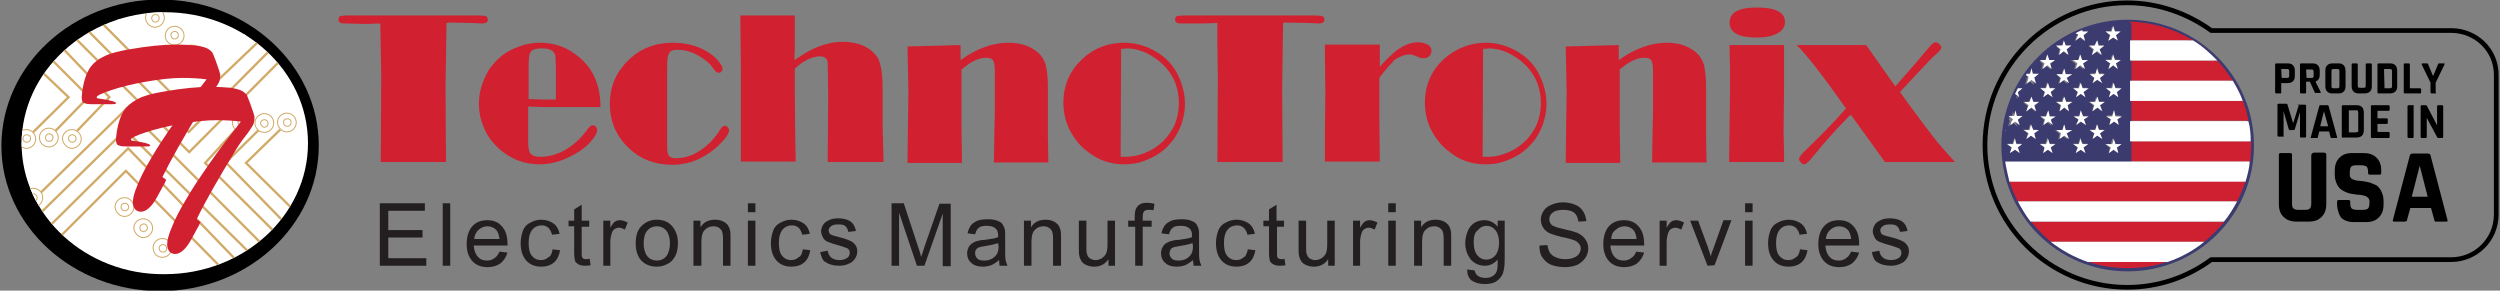<?xml version="1.0" encoding="utf-8"?>
<!-- Generator: Adobe Illustrator 19.1.0, SVG Export Plug-In . SVG Version: 6.00 Build 0)  -->
<svg version="1.1" id="Layer_1" xmlns="http://www.w3.org/2000/svg" xmlns:xlink="http://www.w3.org/1999/xlink" x="0px" y="0px"
	 viewBox="35 4.1 532.5 61.9" style="enable-background:new 35 4.1 532.5 61.9;" xml:space="preserve">
<rect x="35" y="4.1" width="532.5" height="61.9" fill="#808080" stroke="none"/>
<style type="text/css">
	.st0{fill:#D1202F;}
	.st1{fill:#231F20;}
	.st2{fill:#FFFFFF;}
	.st3{clip-path:url(#SVGID_2_);}
	.st4{fill:none;stroke:#D1AA67;stroke-width:0.5;stroke-miterlimit:2.613;}
	.st5{fill:#FFFFFF;stroke:#D1AA67;stroke-width:0.216;stroke-miterlimit:2.613;}
	.st6{fill:none;stroke:#FFFFFF;stroke-width:0.5;stroke-miterlimit:2.613;}
	.st7{fill:none;stroke:#000000;stroke-miterlimit:10;}
	.st8{fill:none;stroke:#3C3B6F;stroke-miterlimit:10;}
	.st9{fill:#CF2032;}
	.st10{fill:#3C3B6F;}
</style>
<g>
	<g>
		<path class="st0" d="M130.1,9l-0.1,7.1l-0.1,6.8l0.1,15.7h-13.9l0.1-18.1l-0.1-6.2l-0.1-5.2l-3,0.1l-4.2-0.1h-0.6
			c-0.7,0-1.1-0.3-1.1-0.8s0.2-0.8,0.6-0.8c0.1,0,0.5-0.1,1.1-0.1h27.9c1,0,1.5,0.1,1.7,0.1c0.3,0.1,0.5,0.4,0.5,0.8
			c0,0.5-0.4,0.8-1.2,0.8l-2-0.1l-5.2-0.1C130.5,9,130.1,9,130.1,9z"/>
		<path class="st0" d="M147.5,26.8v7.1c0,1.4,0.1,2.2,0.3,2.6c0.3,0.7,1.1,1,2.3,1c1.8,0,3.5-0.5,5.2-1.4c1.7-1,3.2-2.3,4.5-4
			c0.4-0.6,0.7-0.9,0.9-1.1s0.4-0.2,0.6-0.2c0.3,0,0.5,0.1,0.6,0.3c0.1,0.2,0.3,0.4,0.3,0.7c0,0.6-0.5,1.5-1.5,2.6
			c-1.3,1.4-3,2.5-5,3.4s-3.9,1.3-5.8,1.3c-3.2,0-6.1-1.1-8.6-3.3c-1.4-1.3-2.6-2.8-3.3-4.7c-0.7-1.6-1-3.3-1-4.9s0.3-3.2,0.9-4.7
			c0.6-1.6,1.4-3,2.5-4.1c1.2-1.4,2.7-2.4,4.4-3.1c1.7-0.7,3.4-1.1,5.2-1.1c2.8,0,5.4,0.8,7.6,2.5c3.6,2.6,5.3,6.3,5.3,11.2h-5.3
			h-6.8L147.5,26.8z M153.4,25.3v-6.6c0-1.4-0.1-2.3-0.1-2.6s-0.1-0.5-0.3-0.8c-0.4-0.6-1.3-0.9-2.6-0.9s-2.2,0.3-2.5,1
			c-0.2,0.4-0.3,1.5-0.3,3.2v6.6l2.8,0.1L153.4,25.3L153.4,25.3z"/>
		<path class="st0" d="M177.1,18.7v15.2v1.5c0,0.9,0.1,1.6,0.4,1.9c0.2,0.3,0.7,0.5,1.4,0.5c1.8,0,3.6-0.5,5.3-1.7
			c1.7-1.1,3.1-2.6,4.2-4.4c0.3-0.6,0.7-0.8,1-0.8c0.2,0,0.4,0.1,0.6,0.3c0.2,0.2,0.3,0.4,0.3,0.6c0,0.5-0.4,1.3-1.3,2.3
			s-1.9,1.9-3.1,2.7c-2.4,1.6-4.9,2.4-7.7,2.4c-3.7,0-6.8-1.2-9.2-3.5c-2.8-2.6-4.1-5.8-4.1-9.5c0-3.9,1.5-7.1,4.4-9.7
			c2.4-2.2,5.5-3.3,9-3.3c2.9,0,5.4,0.7,7.5,2c0.9,0.6,1.7,1.2,2.2,1.9c0.6,0.7,0.9,1.2,0.9,1.7c0,0.2-0.1,0.4-0.3,0.6
			s-0.4,0.2-0.6,0.2c-0.3,0-0.7-0.4-1.2-1.1c-0.7-1-1.8-1.9-3.3-2.7s-2.9-1.1-4.3-1.1c-0.9,0-1.5,0.3-1.7,0.8
			C177.2,15.8,177.1,16.9,177.1,18.7z"/>
		<path class="st0" d="M204.2,16.9c1.5-1,2.6-1.7,3.6-2.2c2.3-1.1,4.5-1.7,6.8-1.7c1.6,0,3.1,0.3,4.4,0.9c1.3,0.6,2.2,1.4,2.9,2.4
			c0.7,1.2,1.1,3.4,1.1,6.6v3.4v4.5l0.2,7.8h-11.9l0.1-14.1l-0.1-7.2c-0.2-0.8-0.7-1.2-1.7-1.2c-0.7,0-1.5,0.2-2.4,0.6
			c-0.9,0.4-1.9,1.1-2.9,2v5.7l0.1,9.9l0.1,4.2h-11.7v-9.6v-11l-0.1-9.5v-1h11.6v0.7V12v2.4L204.2,16.9L204.2,16.9z"/>
		<path class="st0" d="M239.6,13.7v3.2c1.8-1.3,3.5-2.2,5.2-2.8c1.7-0.6,3.4-0.9,5-0.9c2.2,0,4,0.5,5.5,1.5c1.1,0.7,1.9,1.7,2.3,2.8
			c0.4,1.1,0.6,2.9,0.6,5.4v10.5l0.1,5.3h-11.6l0.1-6.3l0.1-4.6v-7c0-1.6,0-2.6-0.1-2.9c0-0.3-0.1-0.6-0.2-0.8
			c-0.2-0.5-0.8-0.7-1.6-0.7c-0.7,0-1.5,0.2-2.4,0.6c-0.9,0.4-1.8,1.1-2.8,1.9v0.9v6.4v4.9l0.1,6.7v1h-11.6l0.1-8.9l0.1-5.9
			l-0.1-5.1l-0.1-4.9L239.6,13.7L239.6,13.7z"/>
		<path class="st0" d="M274.5,13.2c2.4,0,4.8,0.7,6.9,2c2,1.2,3.6,2.9,4.6,5.1c0.9,1.9,1.4,3.9,1.4,6c0,1.5-0.3,2.9-0.8,4.4
			c-0.6,1.5-1.3,2.8-2.3,3.9c-1.3,1.6-3,2.7-4.9,3.5c-1.6,0.7-3.2,1-4.9,1c-2.9,0-5.4-0.8-7.7-2.6c-1.8-1.3-3.1-3-4.1-5
			c-0.8-1.7-1.2-3.6-1.2-5.5c0-3.8,1.4-6.9,4.1-9.4C268.1,14.3,271.1,13.2,274.5,13.2z M273.8,14.5l-0.1,23c0.5,0,0.8,0,1,0
			c2.1,0,4.1-0.6,6.1-1.8c1.9-1.2,3.2-2.7,4.2-4.6c0.7-1.5,1.1-3.2,1.1-5c0-3.7-1.4-6.6-4.1-8.9c-2.2-1.8-4.6-2.8-7.1-2.8
			C274.6,14.5,274.3,14.5,273.8,14.5z"/>
		<path class="st0" d="M308.3,9l-0.1,7.1l-0.1,6.8l0.1,15.7h-13.9l0.1-18.1l-0.1-6.2V9l-3,0.1H287h-0.6c-0.7,0-1.1-0.3-1.1-0.8
			s0.2-0.8,0.6-0.8c0.1,0,0.5-0.1,1.1-0.1h27.9c1,0,1.5,0.1,1.7,0.1c0.3,0.1,0.5,0.4,0.5,0.8c0,0.5-0.4,0.8-1.2,0.8l-2-0.1l-5.2-0.1
			L308.3,9L308.3,9z"/>
		<path class="st0" d="M328.8,20.7v8.7l0.1,9.1h-11.7v-1.3v-4.6l0.1-8.4l-0.1-9.3v-1.3h11.7v4.7c1.7-1.9,3-3,3.6-3.5
			c1.6-1.1,3.1-1.7,4.5-1.7c0.8,0,1.5,0.2,2.1,0.5c0.6,0.3,0.8,0.8,0.8,1.4c0,0.4-0.2,0.8-0.5,1.1s-0.8,0.4-1.3,0.4
			c-0.3,0-0.7-0.1-1.1-0.3c-0.7-0.3-1.2-0.5-1.7-0.5c-1.1,0-2.1,0.4-3.2,1.1C331.2,17.8,330,19,328.8,20.7z"/>
		<path class="st0" d="M351.5,13.2c2.4,0,4.8,0.7,6.9,2c2,1.2,3.6,2.9,4.6,5.1c0.9,1.9,1.4,3.9,1.4,6c0,1.5-0.3,2.9-0.8,4.4
			c-0.6,1.5-1.3,2.8-2.3,3.9c-1.3,1.6-3,2.7-4.9,3.5c-1.6,0.7-3.2,1-4.9,1c-2.9,0-5.5-0.8-7.7-2.6c-1.8-1.3-3.1-3-4.1-5
			c-0.8-1.7-1.2-3.6-1.2-5.5c0-3.8,1.4-6.9,4.1-9.4C345.3,14.3,348.3,13.2,351.5,13.2z M350.9,14.5l-0.1,23c0.5,0,0.8,0,1,0
			c2.1,0,4.1-0.6,6.1-1.8c1.9-1.2,3.2-2.7,4.2-4.6c0.7-1.5,1.1-3.2,1.1-5c0-3.7-1.4-6.6-4.1-8.9c-2.2-1.8-4.6-2.8-7.1-2.8
			C351.8,14.5,351.4,14.5,350.9,14.5z"/>
		<path class="st0" d="M379.8,13.7v3.2c1.8-1.3,3.5-2.2,5.2-2.8c1.7-0.6,3.4-0.9,5-0.9c2.2,0,4,0.5,5.5,1.5c1.1,0.7,1.9,1.7,2.3,2.8
			s0.6,2.9,0.6,5.4v10.5l0.1,5.3h-11.6l0.1-6.3l0.1-4.6v-7c0-1.6,0-2.6-0.1-2.9c0-0.3-0.1-0.6-0.2-0.8c-0.2-0.5-0.8-0.7-1.6-0.7
			c-0.7,0-1.5,0.2-2.4,0.6c-0.9,0.4-1.8,1.1-2.8,1.9v0.9v6.4v4.9l0.1,6.7v1h-11.6l0.1-8.9l0.1-5.9l-0.1-5.1l-0.1-4.9L379.8,13.7
			L379.8,13.7z"/>
		<path class="st0" d="M415,13.7v0.7V18v5.5l-0.1,8.4l0.1,4.7v2h-11.7l0.1-8.4l0.1-7.4v-3.9l-0.1-4.3v-0.9
			C403.4,13.7,415,13.7,415,13.7z M409.2,5.7c4,0,6,1,6,3.1c0,1-0.5,1.8-1.6,2.4c-1.1,0.6-2.5,0.9-4.5,0.9c-3.8,0-5.7-1.1-5.7-3.2
			C403.4,6.8,405.3,5.7,409.2,5.7z"/>
		<path class="st0" d="M439.7,23.7l1.8,2.5c2.2,3,4,5.4,5.4,7.2c1.4,1.8,3,3.5,4.5,5.2h-14.9l-7.3-10.1c-2.8,2.8-5.5,5.8-8,8.9
			c-0.9,1.1-1.5,1.7-1.9,1.7c-0.2,0-0.5-0.1-0.7-0.4c-0.3-0.3-0.4-0.5-0.4-0.7c0-0.4,0.5-1.1,1.6-2.1c2.6-2.5,5.5-5.4,8.4-8.7
			l-2-2.8c-3.7-5.2-6.5-8.7-8.5-10.7h14.8l6.2,8.8c3.2-3.6,5.5-6.3,7-8.1c0.7-0.9,1.2-1.3,1.6-1.3c0.2,0,0.5,0.1,0.8,0.4
			c0.3,0.3,0.4,0.5,0.4,0.7c0,0.3-0.4,0.9-1.3,1.6c-0.6,0.5-1.8,1.8-3.6,3.7L439.7,23.7z"/>
	</g>
	<g>
		<path class="st1" d="M115.9,60.7V47.4h9.6V49h-7.8v4.1h7.3v1.6h-7.3v4.4h8.1v1.6C125.8,60.7,115.9,60.7,115.9,60.7z"/>
		<path class="st1" d="M129.3,60.7V47.4h1.6v13.3H129.3z"/>
		<path class="st1" d="M141.4,57.7l1.7,0.2c-0.3,1-0.8,1.7-1.5,2.3c-0.7,0.5-1.6,0.8-2.7,0.8c-1.4,0-2.5-0.4-3.3-1.3
			s-1.2-2.1-1.2-3.6c0-1.6,0.4-2.9,1.2-3.8s1.9-1.3,3.2-1.3s2.3,0.4,3.1,1.3c0.8,0.9,1.2,2.1,1.2,3.7c0,0.1,0,0.2,0,0.4h-7.2
			c0.1,1.1,0.4,1.9,0.9,2.4c0.5,0.6,1.2,0.8,2,0.8c0.6,0,1.1-0.2,1.5-0.5C140.8,58.8,141.1,58.3,141.4,57.7z M136,55h5.4
			c-0.1-0.8-0.3-1.4-0.6-1.8c-0.5-0.6-1.2-0.9-2-0.9c-0.7,0-1.4,0.3-1.9,0.8C136.4,53.5,136.1,54.2,136,55z"/>
		<path class="st1" d="M152.7,57.2l1.6,0.2c-0.2,1.1-0.6,2-1.3,2.6c-0.7,0.6-1.6,0.9-2.7,0.9c-1.3,0-2.4-0.4-3.2-1.3
			c-0.8-0.9-1.2-2.1-1.2-3.7c0-1,0.2-1.9,0.5-2.7c0.3-0.8,0.9-1.4,1.6-1.7c0.7-0.4,1.5-0.6,2.3-0.6c1,0,1.9,0.3,2.6,0.8
			c0.7,0.5,1.1,1.3,1.3,2.2l-1.6,0.2c-0.2-0.6-0.4-1.1-0.8-1.5c-0.4-0.3-0.8-0.5-1.4-0.5c-0.8,0-1.5,0.3-2,0.9s-0.8,1.5-0.8,2.8
			s0.2,2.2,0.7,2.8s1.1,0.9,1.9,0.9c0.6,0,1.2-0.2,1.6-0.6C152.3,58.7,152.6,58,152.7,57.2z"/>
		<path class="st1" d="M160.6,59.2l0.2,1.4c-0.5,0.1-0.9,0.1-1.2,0.1c-0.6,0-1-0.1-1.4-0.3c-0.3-0.2-0.6-0.4-0.7-0.7
			c-0.1-0.3-0.2-0.9-0.2-1.9v-5.5h-1.2v-1.2h1.2v-2.4l1.6-1v3.4h1.6v1.3h-1.6V58c0,0.5,0,0.8,0.1,0.9c0.1,0.1,0.1,0.2,0.3,0.3
			c0.2,0.1,0.3,0.1,0.6,0.1C160.1,59.3,160.3,59.3,160.6,59.2z"/>
		<path class="st1" d="M163.5,60.7v-9.6h1.5v1.5c0.4-0.7,0.7-1.1,1-1.3c0.3-0.2,0.7-0.3,1-0.3c0.5,0,1.1,0.2,1.7,0.5l-0.6,1.5
			c-0.4-0.2-0.8-0.4-1.2-0.4s-0.7,0.1-1,0.3c-0.3,0.2-0.5,0.5-0.6,0.9c-0.2,0.6-0.3,1.2-0.3,1.9v5H163.5L163.5,60.7z"/>
		<path class="st1" d="M170.4,55.9c0-1.8,0.5-3.1,1.5-3.9c0.8-0.7,1.8-1.1,3-1.1c1.3,0,2.4,0.4,3.2,1.3s1.3,2.1,1.3,3.6
			c0,1.2-0.2,2.2-0.6,2.9c-0.4,0.7-0.9,1.3-1.6,1.6c-0.7,0.4-1.5,0.6-2.3,0.6c-1.3,0-2.4-0.4-3.3-1.3
			C170.8,58.7,170.4,57.5,170.4,55.9z M172.1,55.9c0,1.2,0.3,2.2,0.8,2.8c0.5,0.6,1.2,0.9,2,0.9s1.5-0.3,2-0.9s0.8-1.6,0.8-2.8
			c0-1.2-0.3-2.1-0.8-2.7s-1.2-0.9-2-0.9s-1.5,0.3-2,0.9C172.4,53.7,172.1,54.7,172.1,55.9z"/>
		<path class="st1" d="M182.7,60.7v-9.6h1.5v1.4c0.7-1.1,1.7-1.6,3.1-1.6c0.6,0,1.1,0.1,1.6,0.3s0.8,0.5,1.1,0.8
			c0.2,0.3,0.4,0.7,0.5,1.2c0.1,0.3,0.1,0.8,0.1,1.6v5.9H189v-5.8c0-0.7-0.1-1.2-0.2-1.5s-0.4-0.6-0.7-0.8c-0.3-0.2-0.7-0.3-1.1-0.3
			c-0.7,0-1.3,0.2-1.8,0.7c-0.5,0.4-0.8,1.3-0.8,2.5v5.2L182.7,60.7L182.7,60.7z"/>
		<path class="st1" d="M194.3,49.3v-1.9h1.6v1.9H194.3z M194.3,60.7v-9.6h1.6v9.6H194.3z"/>
		<path class="st1" d="M206,57.2l1.6,0.2c-0.2,1.1-0.6,2-1.3,2.6c-0.7,0.6-1.6,0.9-2.7,0.9c-1.3,0-2.4-0.4-3.2-1.3
			c-0.8-0.9-1.2-2.1-1.2-3.7c0-1,0.2-1.9,0.5-2.7c0.3-0.8,0.9-1.4,1.6-1.7c0.7-0.4,1.5-0.6,2.3-0.6c1,0,1.9,0.3,2.6,0.8
			s1.1,1.3,1.3,2.2l-1.6,0.2c-0.2-0.6-0.4-1.1-0.8-1.5c-0.4-0.3-0.8-0.5-1.4-0.5c-0.8,0-1.5,0.3-2,0.9s-0.8,1.5-0.8,2.8
			s0.2,2.2,0.7,2.8s1.1,0.9,1.9,0.9c0.6,0,1.2-0.2,1.6-0.6C205.6,58.7,205.9,58,206,57.2z"/>
		<path class="st1" d="M209.7,57.8l1.6-0.3c0.1,0.6,0.3,1.1,0.8,1.5c0.4,0.3,1,0.5,1.7,0.5c0.7,0,1.3-0.2,1.7-0.5
			c0.4-0.3,0.5-0.7,0.5-1.1s-0.2-0.7-0.5-0.9c-0.2-0.1-0.8-0.3-1.7-0.6c-1.2-0.3-2-0.6-2.5-0.8c-0.5-0.2-0.8-0.5-1-0.9
			c-0.2-0.4-0.4-0.8-0.4-1.3c0-0.4,0.1-0.8,0.3-1.2c0.2-0.4,0.5-0.7,0.8-0.9c0.3-0.2,0.6-0.3,1-0.5c0.4-0.1,0.9-0.2,1.4-0.2
			c0.8,0,1.4,0.1,2,0.3c0.6,0.2,1,0.5,1.3,0.9c0.3,0.4,0.5,0.9,0.6,1.5l-1.6,0.2c-0.1-0.5-0.3-0.9-0.6-1.2c-0.3-0.3-0.8-0.4-1.5-0.4
			s-1.3,0.1-1.6,0.4c-0.3,0.2-0.5,0.5-0.5,0.9c0,0.2,0.1,0.4,0.2,0.6c0.1,0.2,0.3,0.3,0.6,0.4c0.2,0.1,0.6,0.2,1.4,0.4
			c1.2,0.3,2,0.6,2.4,0.8c0.5,0.2,0.8,0.5,1.1,0.9s0.4,0.8,0.4,1.4c0,0.5-0.2,1.1-0.5,1.5c-0.3,0.5-0.8,0.9-1.4,1.1
			c-0.6,0.3-1.3,0.4-2,0.4c-1.2,0-2.2-0.3-2.9-0.8C210.3,59.7,209.9,58.8,209.7,57.8z"/>
		<path class="st1" d="M224.9,60.7V47.4h2.6l3.1,9.4c0.3,0.9,0.5,1.5,0.6,2c0.2-0.5,0.4-1.2,0.7-2.1l3.2-9.2h2.4v13.3h-1.7V49.6
			l-3.9,11.1h-1.6l-3.8-11.3v11.3L224.9,60.7L224.9,60.7z"/>
		<path class="st1" d="M247.8,59.5c-0.6,0.5-1.2,0.9-1.7,1.1c-0.6,0.2-1.2,0.3-1.8,0.3c-1.1,0-1.9-0.3-2.4-0.8
			c-0.6-0.5-0.9-1.2-0.9-2c0-0.5,0.1-0.9,0.3-1.3c0.2-0.4,0.5-0.7,0.8-0.9c0.3-0.2,0.7-0.4,1.2-0.5c0.3-0.1,0.8-0.2,1.4-0.2
			c1.3-0.2,2.3-0.3,2.9-0.6c0-0.2,0-0.4,0-0.4c0-0.7-0.2-1.1-0.5-1.4c-0.4-0.4-1-0.6-1.9-0.6c-0.8,0-1.3,0.1-1.7,0.4
			c-0.4,0.3-0.6,0.7-0.8,1.4l-1.6-0.2c0.1-0.7,0.4-1.2,0.7-1.7c0.3-0.4,0.8-0.7,1.4-1c0.6-0.2,1.4-0.3,2.2-0.3s1.5,0.1,2,0.3
			s0.9,0.4,1.1,0.7c0.2,0.3,0.4,0.7,0.5,1.1c0.1,0.3,0.1,0.8,0.1,1.5v2.2c0,1.5,0,2.5,0.1,2.9c0.1,0.4,0.2,0.8,0.4,1.2h-1.7
			C247.9,60.3,247.8,60,247.8,59.5z M247.6,55.9c-0.6,0.2-1.5,0.4-2.7,0.6c-0.7,0.1-1.1,0.2-1.4,0.3c-0.3,0.1-0.5,0.3-0.6,0.5
			c-0.2,0.2-0.2,0.5-0.2,0.8c0,0.4,0.2,0.8,0.5,1.1c0.3,0.3,0.8,0.4,1.4,0.4c0.6,0,1.2-0.1,1.7-0.4s0.8-0.6,1.1-1.1
			c0.2-0.4,0.3-0.9,0.3-1.6L247.6,55.9L247.6,55.9z"/>
		<path class="st1" d="M253.1,60.7v-9.6h1.5v1.4c0.7-1.1,1.7-1.6,3.1-1.6c0.6,0,1.1,0.1,1.6,0.3s0.8,0.5,1.1,0.8
			c0.2,0.3,0.4,0.7,0.5,1.2c0.1,0.3,0.1,0.8,0.1,1.6v5.9h-1.7v-5.8c0-0.7-0.1-1.2-0.2-1.5c-0.1-0.3-0.4-0.6-0.7-0.8
			c-0.3-0.2-0.7-0.3-1.1-0.3c-0.7,0-1.3,0.2-1.8,0.7c-0.5,0.4-0.8,1.3-0.8,2.5v5.2L253.1,60.7L253.1,60.7z"/>
		<path class="st1" d="M271.1,60.7v-1.4c-0.7,1.1-1.8,1.6-3,1.6c-0.6,0-1.1-0.1-1.6-0.3c-0.5-0.2-0.9-0.5-1.1-0.8s-0.4-0.7-0.5-1.2
			c-0.1-0.3-0.1-0.8-0.1-1.5v-6h1.6v5.3c0,0.8,0,1.4,0.1,1.7c0.1,0.4,0.3,0.8,0.6,1c0.3,0.2,0.7,0.4,1.2,0.4s0.9-0.1,1.4-0.4
			c0.4-0.3,0.7-0.6,0.9-1c0.2-0.4,0.3-1.1,0.3-1.9v-5.1h1.6v9.6L271.1,60.7L271.1,60.7z"/>
		<path class="st1" d="M276.8,60.7v-8.3h-1.5v-1.3h1.4v-1c0-0.6,0.1-1.1,0.2-1.4c0.2-0.4,0.4-0.8,0.8-1c0.4-0.3,0.9-0.4,1.7-0.4
			c0.5,0,1,0.1,1.5,0.2l-0.2,1.4c-0.3-0.1-0.7-0.1-1-0.1c-0.5,0-0.8,0.1-1,0.3c-0.2,0.2-0.3,0.6-0.3,1.2v0.8h1.9v1.3h-1.9v8.3H276.8
			z"/>
		<path class="st1" d="M289.1,59.5c-0.6,0.5-1.2,0.9-1.7,1.1c-0.6,0.2-1.2,0.3-1.8,0.3c-1.1,0-1.9-0.3-2.4-0.8
			c-0.6-0.5-0.9-1.2-0.9-2c0-0.5,0.1-0.9,0.3-1.3c0.2-0.4,0.5-0.7,0.8-0.9c0.3-0.2,0.7-0.4,1.2-0.5c0.3-0.1,0.8-0.2,1.4-0.2
			c1.3-0.2,2.3-0.3,2.9-0.6c0-0.2,0-0.4,0-0.4c0-0.7-0.2-1.1-0.5-1.4c-0.4-0.4-1-0.6-1.9-0.6c-0.8,0-1.3,0.1-1.7,0.4
			c-0.4,0.3-0.6,0.7-0.8,1.4l-1.6-0.2c0.1-0.7,0.4-1.2,0.7-1.7c0.3-0.4,0.8-0.7,1.4-1c0.6-0.2,1.4-0.3,2.2-0.3c0.8,0,1.5,0.1,2,0.3
			s0.9,0.4,1.1,0.7c0.2,0.3,0.4,0.7,0.5,1.1c0.1,0.3,0.1,0.8,0.1,1.5v2.2c0,1.5,0,2.5,0.1,2.9c0.1,0.4,0.2,0.8,0.4,1.2h-1.7
			C289.3,60.3,289.1,60,289.1,59.5z M289,55.9c-0.6,0.2-1.5,0.4-2.7,0.6c-0.7,0.1-1.1,0.2-1.4,0.3c-0.3,0.1-0.5,0.3-0.6,0.5
			s-0.2,0.5-0.2,0.8c0,0.4,0.2,0.8,0.5,1.1c0.3,0.3,0.8,0.4,1.4,0.4c0.6,0,1.2-0.1,1.7-0.4s0.8-0.6,1.1-1.1c0.2-0.4,0.3-0.9,0.3-1.6
			L289,55.9L289,55.9z"/>
		<path class="st1" d="M300.8,57.2l1.6,0.2c-0.2,1.1-0.6,2-1.3,2.6c-0.7,0.6-1.6,0.9-2.7,0.9c-1.3,0-2.4-0.4-3.2-1.3
			c-0.8-0.9-1.2-2.1-1.2-3.7c0-1,0.2-1.9,0.5-2.7c0.3-0.8,0.9-1.4,1.6-1.7c0.7-0.4,1.5-0.6,2.3-0.6c1,0,1.9,0.3,2.6,0.8
			c0.7,0.5,1.1,1.3,1.3,2.2l-1.6,0.2c-0.1-0.6-0.4-1.1-0.8-1.5c-0.4-0.3-0.8-0.5-1.4-0.5c-0.8,0-1.5,0.3-2,0.9s-0.8,1.5-0.8,2.8
			s0.2,2.2,0.7,2.8s1.1,0.9,1.9,0.9c0.6,0,1.2-0.2,1.6-0.6C300.4,58.7,300.6,58,300.8,57.2z"/>
		<path class="st1" d="M308.6,59.2l0.2,1.4c-0.5,0.1-0.9,0.1-1.2,0.1c-0.6,0-1-0.1-1.4-0.3c-0.3-0.2-0.6-0.4-0.7-0.7
			c-0.1-0.3-0.2-0.9-0.2-1.9v-5.5h-1.2v-1.2h1.2v-2.4l1.6-1v3.4h1.6v1.3H307V58c0,0.5,0,0.8,0.1,0.9c0.1,0.1,0.1,0.2,0.3,0.3
			c0.2,0.1,0.3,0.1,0.6,0.1C308.1,59.3,308.4,59.3,308.6,59.2z"/>
		<path class="st1" d="M317.9,60.7v-1.4c-0.7,1.1-1.8,1.6-3,1.6c-0.6,0-1.1-0.1-1.6-0.3c-0.5-0.2-0.9-0.5-1.1-0.8
			c-0.2-0.3-0.4-0.7-0.5-1.2c-0.1-0.3-0.1-0.8-0.1-1.5v-6h1.6v5.3c0,0.8,0,1.4,0.1,1.7c0.1,0.4,0.3,0.8,0.6,1s0.7,0.4,1.2,0.4
			c0.5,0,0.9-0.1,1.4-0.4c0.4-0.3,0.7-0.6,0.9-1c0.2-0.4,0.3-1.1,0.3-1.9v-5.1h1.6v9.6L317.9,60.7L317.9,60.7z"/>
		<path class="st1" d="M323.2,60.7v-9.6h1.5v1.5c0.4-0.7,0.7-1.1,1-1.3c0.3-0.2,0.7-0.3,1-0.3c0.5,0,1.1,0.2,1.7,0.5l-0.6,1.5
			c-0.4-0.2-0.8-0.4-1.2-0.4s-0.7,0.1-1,0.3c-0.3,0.2-0.5,0.5-0.6,0.9c-0.2,0.6-0.3,1.2-0.3,1.9v5H323.2L323.2,60.7z"/>
		<path class="st1" d="M330.7,49.3v-1.9h1.6v1.9H330.7z M330.7,60.7v-9.6h1.6v9.6H330.7z"/>
		<path class="st1" d="M336.2,60.7v-9.6h1.5v1.4c0.7-1.1,1.7-1.6,3.1-1.6c0.6,0,1.1,0.1,1.6,0.3s0.8,0.5,1.1,0.8
			c0.2,0.3,0.4,0.7,0.5,1.2c0.1,0.3,0.1,0.8,0.1,1.6v5.9h-1.6v-5.8c0-0.7-0.1-1.2-0.2-1.5c-0.1-0.3-0.4-0.6-0.7-0.8
			c-0.3-0.2-0.7-0.3-1.1-0.3c-0.7,0-1.3,0.2-1.8,0.7c-0.5,0.4-0.8,1.3-0.8,2.5v5.2L336.2,60.7L336.2,60.7z"/>
		<path class="st1" d="M347.5,61.5l1.6,0.2c0.1,0.5,0.3,0.8,0.6,1.1c0.4,0.3,1,0.5,1.7,0.5c0.8,0,1.3-0.2,1.7-0.5
			c0.4-0.3,0.7-0.7,0.8-1.3c0.1-0.3,0.1-1,0.1-2.1c-0.7,0.8-1.6,1.3-2.7,1.3c-1.3,0-2.3-0.5-3.1-1.4c-0.7-1-1.1-2.1-1.1-3.4
			c0-0.9,0.2-1.8,0.5-2.5c0.3-0.8,0.8-1.4,1.4-1.8c0.6-0.4,1.4-0.6,2.2-0.6c1.1,0,2.1,0.5,2.8,1.4v-1.3h1.5v8.3
			c0,1.5-0.2,2.6-0.5,3.2c-0.3,0.6-0.8,1.1-1.4,1.5c-0.7,0.4-1.5,0.5-2.4,0.5c-1.1,0-2.1-0.3-2.8-0.8
			C347.8,63.3,347.5,62.5,347.5,61.5z M348.9,55.7c0,1.3,0.3,2.2,0.8,2.8s1.1,0.9,1.9,0.9c0.7,0,1.4-0.3,1.9-0.9s0.8-1.5,0.8-2.7
			s-0.3-2.1-0.8-2.7s-1.1-0.9-1.9-0.9c-0.7,0-1.3,0.3-1.8,0.9C349,53.7,348.9,54.7,348.9,55.7z"/>
		<path class="st1" d="M362.9,56.4l1.7-0.1c0.1,0.7,0.3,1.2,0.5,1.6c0.3,0.4,0.7,0.8,1.3,1c0.6,0.3,1.3,0.4,2,0.4s1.3-0.1,1.8-0.3
			c0.5-0.2,0.9-0.5,1.1-0.8c0.2-0.3,0.4-0.7,0.4-1.1s-0.1-0.8-0.4-1.1c-0.2-0.3-0.6-0.6-1.2-0.8c-0.4-0.1-1.1-0.4-2.4-0.6
			c-1.2-0.3-2.1-0.6-2.6-0.8c-0.6-0.3-1.1-0.7-1.4-1.2c-0.3-0.5-0.5-1-0.5-1.7s0.2-1.3,0.6-1.9c0.4-0.6,0.9-1,1.7-1.3
			c0.7-0.3,1.5-0.5,2.4-0.5c1,0,1.8,0.2,2.6,0.5s1.3,0.8,1.7,1.4s0.6,1.3,0.7,2.1l-1.7,0.1c-0.1-0.8-0.4-1.5-0.9-1.9
			s-1.3-0.6-2.3-0.6c-1.1,0-1.8,0.2-2.3,0.6s-0.7,0.9-0.7,1.4s0.2,0.9,0.5,1.2c0.3,0.3,1.2,0.6,2.6,0.9c1.4,0.3,2.4,0.6,2.9,0.8
			c0.8,0.4,1.3,0.8,1.7,1.4c0.4,0.5,0.6,1.2,0.6,1.9c0,0.7-0.2,1.4-0.6,2s-1,1.1-1.7,1.5c-0.8,0.3-1.6,0.5-2.6,0.5
			c-1.2,0-2.2-0.2-3-0.5c-0.8-0.3-1.4-0.9-1.9-1.6C363,58.2,362.9,57.3,362.9,56.4z"/>
		<path class="st1" d="M383.5,57.7l1.7,0.2c-0.3,1-0.8,1.7-1.5,2.3c-0.7,0.5-1.6,0.8-2.7,0.8c-1.4,0-2.5-0.4-3.3-1.3
			c-0.8-0.9-1.2-2.1-1.2-3.6c0-1.6,0.4-2.9,1.2-3.8c0.8-0.9,1.9-1.3,3.2-1.3s2.3,0.4,3.1,1.3s1.2,2.1,1.2,3.7c0,0.1,0,0.2,0,0.4H378
			c0.1,1.1,0.4,1.9,0.9,2.4c0.5,0.6,1.2,0.8,2,0.8c0.6,0,1.1-0.2,1.5-0.5C382.9,58.8,383.3,58.3,383.5,57.7z M378.2,55h5.4
			c-0.1-0.8-0.3-1.4-0.6-1.8c-0.5-0.6-1.2-0.9-2-0.9c-0.7,0-1.4,0.3-1.9,0.8C378.5,53.5,378.2,54.2,378.2,55z"/>
		<path class="st1" d="M388.5,60.7v-9.6h1.5v1.5c0.4-0.7,0.7-1.1,1-1.3c0.3-0.2,0.7-0.3,1-0.3c0.5,0,1.1,0.2,1.7,0.5l-0.6,1.5
			c-0.4-0.2-0.8-0.4-1.2-0.4c-0.4,0-0.7,0.1-1,0.3c-0.3,0.2-0.5,0.5-0.6,0.9c-0.2,0.6-0.3,1.2-0.3,1.9v5H388.5L388.5,60.7z"/>
		<path class="st1" d="M398.7,60.7l-3.7-9.6h1.7l2.1,5.7c0.2,0.6,0.4,1.3,0.6,1.9c0.1-0.5,0.3-1.1,0.6-1.8l2.1-5.9h1.7l-3.6,9.6
			L398.7,60.7L398.7,60.7z"/>
		<path class="st1" d="M406.7,49.3v-1.9h1.6v1.9H406.7z M406.7,60.7v-9.6h1.6v9.6H406.7z"/>
		<path class="st1" d="M418.4,57.2l1.6,0.2c-0.2,1.1-0.6,2-1.3,2.6c-0.7,0.6-1.6,0.9-2.7,0.9c-1.3,0-2.4-0.4-3.2-1.3
			c-0.8-0.9-1.2-2.1-1.2-3.7c0-1,0.2-1.9,0.5-2.7c0.3-0.8,0.9-1.4,1.6-1.7c0.7-0.4,1.5-0.6,2.3-0.6c1,0,1.9,0.3,2.6,0.8
			s1.1,1.3,1.3,2.2l-1.6,0.2c-0.1-0.6-0.4-1.1-0.8-1.5c-0.4-0.3-0.8-0.5-1.4-0.5c-0.8,0-1.5,0.3-2,0.9s-0.8,1.5-0.8,2.8
			s0.2,2.2,0.7,2.8s1.1,0.9,1.9,0.9c0.6,0,1.2-0.2,1.6-0.6C418,58.7,418.3,58,418.4,57.2z"/>
		<path class="st1" d="M429.3,57.7l1.7,0.2c-0.3,1-0.8,1.7-1.5,2.3c-0.7,0.5-1.6,0.8-2.7,0.8c-1.4,0-2.5-0.4-3.3-1.3
			c-0.8-0.9-1.2-2.1-1.2-3.6c0-1.6,0.4-2.9,1.2-3.8c0.8-0.9,1.9-1.3,3.2-1.3s2.3,0.4,3.1,1.3s1.2,2.1,1.2,3.7c0,0.1,0,0.2,0,0.4
			h-7.2c0.1,1.1,0.4,1.9,0.9,2.4c0.5,0.6,1.2,0.8,2,0.8c0.6,0,1.1-0.2,1.5-0.5C428.7,58.8,429,58.3,429.3,57.7z M423.9,55h5.4
			c-0.1-0.8-0.3-1.4-0.6-1.8c-0.5-0.6-1.2-0.9-2-0.9c-0.7,0-1.4,0.3-1.9,0.8C424.3,53.5,424,54.2,423.9,55z"/>
		<path class="st1" d="M433.7,57.8l1.6-0.3c0.1,0.6,0.3,1.1,0.8,1.5c0.4,0.3,1,0.5,1.7,0.5c0.7,0,1.3-0.2,1.7-0.5s0.5-0.7,0.5-1.1
			s-0.2-0.7-0.5-0.9c-0.2-0.1-0.8-0.3-1.7-0.6c-1.2-0.3-2-0.6-2.5-0.8c-0.5-0.2-0.8-0.5-1-0.9c-0.2-0.4-0.4-0.8-0.4-1.3
			c0-0.4,0.1-0.8,0.3-1.2c0.2-0.4,0.5-0.7,0.8-0.9c0.3-0.2,0.6-0.3,1-0.5c0.4-0.1,0.9-0.2,1.4-0.2c0.8,0,1.4,0.1,2,0.3
			c0.6,0.2,1,0.5,1.3,0.9s0.5,0.9,0.6,1.5l-1.6,0.2c-0.1-0.5-0.3-0.9-0.6-1.2c-0.3-0.3-0.8-0.4-1.5-0.4s-1.3,0.1-1.6,0.4
			c-0.3,0.2-0.5,0.5-0.5,0.9c0,0.2,0.1,0.4,0.2,0.6c0.1,0.2,0.3,0.3,0.6,0.4c0.2,0.1,0.6,0.2,1.4,0.4c1.2,0.3,2,0.6,2.4,0.8
			c0.5,0.2,0.8,0.5,1.1,0.9c0.3,0.4,0.4,0.8,0.4,1.4c0,0.5-0.2,1.1-0.5,1.5c-0.3,0.5-0.8,0.9-1.4,1.1c-0.6,0.3-1.3,0.4-2,0.4
			c-1.2,0-2.2-0.3-2.9-0.8C434.3,59.7,433.9,58.8,433.7,57.8z"/>
	</g>
	<g>
		<g>
			<path d="M69.1,66.1c18.6,0,33.8-13.9,33.8-31S87.7,4,69.1,4S35.3,18,35.3,35.2C35.3,52.2,50.5,66.1,69.1,66.1z"/>
		</g>
	</g>
	<path class="st2" d="M70.1,6.7c16.8,0,30.5,12.5,30.5,27.9S86.9,62.5,70.1,62.5C53.3,62.7,39.6,50,39.6,34.7S53.3,6.7,70.1,6.7z"/>
	<g>
		<g>
			<g>
				<g>
					<g>
						<defs>
							<path id="SVGID_1_" d="M70.1,6.7c16.8,0,30.5,12.5,30.5,27.9S86.9,62.5,70.1,62.5C53.3,62.7,39.6,50,39.6,34.7
								S53.3,6.7,70.1,6.7z"/>
						</defs>
						<clipPath id="SVGID_2_">
							<use xlink:href="#SVGID_1_"  style="overflow:visible;"/>
						</clipPath>
						<g class="st3">
							<polyline class="st4" points="43.7,19.2 49.6,24.8 41.6,32.7 							"/>
							<polyline class="st4" points="45.6,16.4 53.9,24.7 46.6,32.2 							"/>
							<polyline class="st4" points="47.8,13.8 58.3,24.8 51.4,32 							"/>
							<path class="st5" d="M72.2,13c0.7,0,1.3-0.6,1.3-1.3c0-0.7-0.6-1.3-1.3-1.3s-1.3,0.6-1.3,1.3S71.5,13,72.2,13z"/>
							<polyline class="st6" points="87.2,11.5 75.3,22.9 59.7,7.6 							"/>
							<polyline class="st4" points="89.8,13.2 74.9,27.4 56.2,8.5 							"/>
							<polyline class="st4" points="92.1,15.2 75.2,32.2 53.6,10.5 							"/>
							<polyline class="st4" points="94.2,17.5 75.3,36.5 50.6,11.8 							"/>
							<g>
								<path class="st5" d="M96.1,32.2c1.1,0,2-0.9,2-2s-0.9-2-2-2s-2,0.9-2,2C94.2,31.3,95.1,32.2,96.1,32.2z"/>
								<path class="st5" d="M96.2,31c0.4,0,0.8-0.3,0.8-0.8s-0.3-0.8-0.8-0.8s-0.8,0.3-0.8,0.8S95.8,31,96.2,31z"/>
							</g>
							<polyline class="st4" points="93.4,53.4 78.7,38.8 85.6,31.3 							"/>
							<polyline class="st4" points="95.5,51.4 83.1,38.7 90.5,31.4 							"/>
							<polyline class="st4" points="96.9,48.2 87.4,38.8 94.7,31.7 							"/>
							<polyline class="st4" points="90.9,56.2 62,27.2 43,45.8 							"/>
							<polyline class="st4" points="43.4,49.7 61.7,31.8 88.1,57.9 							"/>
							<polyline class="st4" points="45.5,52.3 62.3,35.7 85.2,59.4 							"/>
							<polyline class="st4" points="47.9,54.4 61.8,40.5 82.2,61.2 							"/>
							<g>
								<path class="st5" d="M91.3,32.3c1.1,0,2-0.9,2-2s-0.9-2-2-2s-2,0.9-2,2S90.2,32.3,91.3,32.3z"/>
								<path class="st5" d="M91.3,31.2c0.4,0,0.8-0.3,0.8-0.8c0-0.4-0.3-0.8-0.8-0.8c-0.4,0-0.8,0.3-0.8,0.8
									C90.6,30.8,90.9,31.2,91.3,31.2z"/>
							</g>
							<g>
								<path class="st5" d="M86.5,32.2c1.1,0,2-0.9,2-2s-0.9-2-2-2s-2,0.9-2,2S85.4,32.2,86.5,32.2z"/>
								<path class="st5" d="M86.5,30.9c0.4,0,0.8-0.3,0.8-0.8s-0.3-0.8-0.8-0.8c-0.4,0-0.8,0.3-0.8,0.8
									C85.8,30.7,86.1,30.9,86.5,30.9z"/>
							</g>
							<g>
								<path class="st5" d="M69.6,58.9c1.1,0,2-0.9,2-2s-0.9-2-2-2s-2,0.9-2,2C67.7,58.2,68.5,58.9,69.6,58.9z"/>
								<path class="st5" d="M69.7,57.8c0.4,0,0.8-0.3,0.8-0.8c0-0.4-0.3-0.8-0.8-0.8c-0.4,0-0.8,0.3-0.8,0.8
									C68.9,57.4,69.2,57.8,69.7,57.8z"/>
							</g>
							<g>
								<path class="st5" d="M65.5,54.7c1.1,0,2-0.9,2-2s-0.9-2-2-2s-2,0.9-2,2C63.6,53.7,64.5,54.7,65.5,54.7z"/>
								<path class="st5" d="M65.6,53.4c0.4,0,0.8-0.3,0.8-0.8c0-0.4-0.3-0.8-0.8-0.8c-0.4,0-0.8,0.3-0.8,0.8S65.1,53.4,65.6,53.4z"
									/>
							</g>
							<g>
								<path class="st5" d="M61.5,50.2c1.1,0,2-0.9,2-2s-0.9-2-2-2s-2,0.9-2,2C59.6,49.3,60.5,50.2,61.5,50.2z"/>
								<path class="st5" d="M61.6,49c0.4,0,0.8-0.3,0.8-0.8c0-0.4-0.3-0.8-0.8-0.8s-0.8,0.3-0.8,0.8C60.8,48.7,61.2,49,61.6,49z"/>
							</g>
							<g>
								<path class="st5" d="M42.1,48.2c1.1,0,2-0.9,2-2s-0.9-2-2-2s-2,0.9-2,2S41,48.2,42.1,48.2z"/>
								<path class="st5" d="M42.1,47c0.4,0,0.8-0.3,0.8-0.8c0-0.4-0.3-0.8-0.8-0.8c-0.4,0-0.8,0.3-0.8,0.8S41.7,47,42.1,47z"/>
							</g>
							<g>
								<path class="st5" d="M50.3,35.7c1.1,0,2-0.9,2-2s-0.9-2-2-2s-2,0.9-2,2C48.4,34.7,49.3,35.7,50.3,35.7z"/>
								<path class="st5" d="M50.4,34.4c0.4,0,0.8-0.3,0.8-0.8c0-0.4-0.3-0.8-0.8-0.8c-0.4,0-0.8,0.3-0.8,0.8S50,34.4,50.4,34.4z"/>
							</g>
							<g>
								<path class="st5" d="M45.4,35.4c1.1,0,2-0.9,2-2s-0.9-2-2-2s-2,0.9-2,2S44.3,35.4,45.4,35.4z"/>
								<path class="st5" d="M45.5,34.2c0.4,0,0.8-0.3,0.8-0.8c0-0.4-0.3-0.8-0.8-0.8c-0.4,0-0.8,0.3-0.8,0.8S45,34.2,45.5,34.2z"/>
							</g>
							<g>
								<path class="st5" d="M40.6,35.7c1.1,0,2-0.9,2-2s-0.9-2-2-2s-2,0.9-2,2C38.7,34.7,39.6,35.7,40.6,35.7z"/>
								<path class="st5" d="M40.7,34.4c0.4,0,0.8-0.3,0.8-0.8s-0.3-0.8-0.8-0.8c-0.4,0-0.8,0.3-0.8,0.8S40.3,34.4,40.7,34.4z"/>
							</g>
							<g>
								<path class="st5" d="M75.8,17.7c1.1,0,2-0.9,2-2s-0.9-2-2-2s-2,0.9-2,2C73.9,16.7,74.7,17.7,75.8,17.7z"/>
								<path class="st5" d="M75.9,16.4c0.4,0,0.8-0.3,0.8-0.8s-0.3-0.8-0.8-0.8c-0.4,0-0.8,0.3-0.8,0.8
									C75.1,16,75.4,16.4,75.9,16.4z"/>
							</g>
							<g>
								<path class="st5" d="M72.2,13.7c1.1,0,2-0.9,2-2s-0.9-2-2-2s-2,0.9-2,2S71.1,13.7,72.2,13.7z"/>
								<path class="st5" d="M72.2,12.4c0.4,0,0.8-0.3,0.8-0.8c0-0.4-0.3-0.8-0.8-0.8c-0.4,0-0.8,0.3-0.8,0.8
									C71.5,12.2,71.8,12.4,72.2,12.4z"/>
							</g>
							<g>
								<path class="st5" d="M68,9.9c1.1,0,2-0.9,2-2s-0.9-2-2-2s-2,0.9-2,2S67,9.9,68,9.9z"/>
								<path class="st5" d="M68.1,8.8c0.4,0,0.8-0.3,0.8-0.8s-0.3-0.8-0.8-0.8S67.3,7.6,67.3,8S67.7,8.8,68.1,8.8z"/>
							</g>
						</g>
					</g>
				</g>
			</g>
		</g>
	</g>
	<g>
		<path class="st0" d="M69.6,41.8l0.8,0.6c-0.2,0.5-0.4,0.9-0.6,1.2s-0.4,0.8-0.7,1.3s-0.5,0.9-0.6,1.1c-1.2,2.2-2.4,3.2-3.5,3.2
			c-0.5,0-0.9-0.2-1.2-0.5c-0.3-0.4-0.5-0.9-0.5-1.5c0-0.9,0.3-2.1,1-3.7c0.6-1.6,1.6-3.5,2.9-5.7c1.3-2.3,3-4.8,5-7.7
			s4.3-5.9,6.8-9.1c-1.5-0.2-3.2-0.3-5.2-0.3c-2.3,0-4.8,0.3-7.7,0.8s-5.3,1.1-7.4,1.8c-2.1,0.7-3.1,1.2-3.1,1.5
			c0,0.1,0,0.2,0.1,0.2s0.2,0.1,0.4,0.1s0.4,0.1,0.7,0.1c1.9,0.3,2.9,0.6,2.9,0.9c0,0.2-0.4,0.2-1.3,0.2c-0.8,0-1.9,0-3,0
			c-0.9,0-1.6,0-2-0.1s-0.7-0.2-0.8-0.4c-0.1-0.2-0.2-0.5-0.2-1c0-0.3,0.1-0.9,0.2-1.8c0.3-1.8,0.8-3.2,1.4-4.2
			c0.7-1.1,1.6-1.9,3-2.6c1.3-0.7,3.2-1.2,5.6-1.6c4-0.7,7.2-1,9.8-1c1.9,0,3.4,0.1,4.5,0.2c1.1,0.2,1.9,0.4,2.4,0.7
			c0.5,0.3,0.8,0.6,1,0.9c0.1,0.3,0.3,0.8,0.6,1.5l0.8,2.3c0,0.1,0.1,0.3,0.1,0.4s0.1,0.2,0.1,0.3s0,0.2,0,0.3
			c0,0.6-0.1,1.2-0.4,1.7s-0.8,1.3-1.6,2.3s-1.3,1.8-1.7,2.4C74.1,33.3,71.2,38.5,69.6,41.8z"/>
	</g>
	<g>
		<path class="st0" d="M76.9,50.8l0.8,0.6c-0.2,0.5-0.4,0.9-0.6,1.2s-0.4,0.8-0.7,1.3s-0.5,0.9-0.6,1.1c-1.2,2.2-2.4,3.2-3.5,3.2
			c-0.5,0-0.9-0.2-1.2-0.5c-0.3-0.4-0.5-0.9-0.5-1.5c0-0.9,0.3-2.1,1-3.7c0.6-1.6,1.6-3.5,2.9-5.7c1.3-2.3,3-4.8,5-7.7
			s4.3-5.9,6.8-9.1c-1.5-0.2-3.2-0.3-5.2-0.3c-2.3,0-4.8,0.3-7.7,0.8s-5.3,1.1-7.4,1.8c-2.1,0.7-3.1,1.2-3.1,1.5
			c0,0.1,0,0.2,0.1,0.2s0.2,0.1,0.4,0.1s0.4,0.1,0.7,0.1c1.9,0.3,2.9,0.6,2.9,0.9c0,0.2-0.4,0.2-1.3,0.2c-0.8,0-1.9,0-3,0
			c-0.9,0-1.6,0-2-0.1s-0.7-0.2-0.8-0.4c-0.1-0.2-0.2-0.5-0.2-1c0-0.3,0.1-0.9,0.2-1.8c0.3-1.8,0.8-3.2,1.4-4.2
			c0.7-1.1,1.7-1.9,3-2.6s3.2-1.2,5.6-1.6c4-0.7,7.2-1,9.8-1c1.9,0,3.4,0.1,4.5,0.2c1.1,0.2,1.9,0.4,2.4,0.7s0.8,0.6,1,0.9
			c0.1,0.3,0.3,0.8,0.6,1.5l0.8,2.3c0,0.1,0.1,0.3,0.1,0.4s0.1,0.2,0.1,0.3s0,0.2,0,0.3c0,0.6-0.1,1.2-0.4,1.7
			c-0.3,0.5-0.8,1.3-1.6,2.3s-1.3,1.8-1.7,2.4C81.4,42.3,78.5,47.4,76.9,50.8z"/>
	</g>
</g>
<g>
	<path class="st7" d="M557.1,10.6h-51.1c-5-3.6-11.2-5.9-17.9-5.9c-16.7,0-30.3,13.6-30.3,30.3s13.6,30.3,30.3,30.3
		c6.7,0,12.9-2.2,17.9-5.9h51.1c5.3,0,9.6-4.3,9.6-9.6V20.2C566.8,14.8,562.4,10.6,557.1,10.6z"/>
	<ellipse class="st8" cx="488.2" cy="35.1" rx="26.4" ry="26.3"/>
	<g>
		<g>
			<path class="st9" d="M488.7,8.7v4h13.4C498.2,10.3,493.7,8.9,488.7,8.7z"/>
			<path class="st9" d="M507.3,17h-18.6v4.3h21.9C509.6,19.8,508.6,18.4,507.3,17z"/>
			<path class="st9" d="M512.7,25.5h-24v4.3h25.2C513.7,28.4,513.3,27,512.7,25.5z"/>
			<path class="st9" d="M514.5,34.2h-25.7v4.3h25.5c0.1-1.1,0.2-2.3,0.2-3.4C514.5,34.7,514.5,34.4,514.5,34.2z"/>
			<path class="st9" d="M464.8,47h46.7c0.7-1.3,1.3-2.8,1.8-4.3H463C463.5,44.2,464.1,45.7,464.8,47z"/>
			<path class="st9" d="M471.8,55.6h32.7c1.5-1.2,3-2.7,4.3-4.3h-41.2C468.8,52.8,470.3,54.3,471.8,55.6z"/>
			<path class="st9" d="M488.2,61.2c3,0,5.9-0.4,8.5-1.4h-17C482.3,60.8,485.2,61.2,488.2,61.2z"/>
		</g>
		<path class="st10" d="M488.2,8.7c-3.4,0-6.7,0.7-9.8,1.9l0.1,0.3h1.2l-1,0.8l0.3,1.1v0.1l-0.1-0.1l-0.9-0.7l-0.9,0.7l-0.1,0.1
			v-0.1l0.3-1.1l-0.6-0.3c-1,0.4-1.9,1-2.8,1.5c-1.9,1.2-3.6,2.7-5.2,4.3c-0.9,0.9-1.7,1.9-2.3,2.9h0.7l0.3-1.2l0.3,1.2h1.2l-1,0.8
			l0.2,0.7l0.2,0.6l-0.8-0.6l-0.2-0.2l-0.2,0.2l-0.8,0.6l0.2-0.6l0.2-0.7l-0.6-0.4c-0.2,0.3-0.4,0.7-0.7,1.1
			c-0.3,0.6-0.7,1.1-0.9,1.5h1l-1,0.8l0.3,1.2l-0.9-0.7c-0.2,0.4-0.4,1-0.6,1.4c-0.4,1-0.8,2.1-1,3.2h1.2l0.3-1.2l0.3,1.2h1.2
			l-1,0.8l0.1,0.3l0.3,0.9l-1-0.8l-1,0.8l0.3-0.9l0.1-0.3l-1-0.7c-0.1,0.3-0.1,0.7-0.2,1c-0.1,0.7-0.2,1.3-0.3,2h0.2l-0.2,0.1
			c-0.1,0.8-0.1,1.4-0.1,2.2c0,0.3,0,0.6,0,0.9c0,1.2,0.1,2.3,0.2,3.4H489v-4.3v-4.3v-4.3v-4.3v-4.3v-4.3V9
			C488.5,8.7,488.4,8.7,488.2,8.7z M481.7,12.7L481.7,12.7l0.3,1.2h1.2l-1,0.8l0.3,1.2l-1-0.8l-1,0.8l0.3-1.2l-1-0.8h1.2L481.7,12.7
			L481.7,12.7z M477.7,16.9l0.3-1.2l0.3,1.2h1.2l-0.1,0.1l-0.9,0.7l0.3,1.2l-1-0.8l-1,0.8l0.3-1.2l-0.9-0.7l-0.1-0.1H477.7z
			 M482.8,33.7l-1-0.8l-1,0.8l0.3-1.2l-1-0.8h1.2l0.3-1.2l0.3,1.2h1.2l-1,0.8L482.8,33.7z M479,29.9l0.3,0.9l-1-0.8l-1,0.8l0.3-0.9
			l0.1-0.3l-1-0.8h1.2l0.3-1.2l0.3,1.2h1.2l-1,0.8L479,29.9z M474.3,31.8l0.3-1.2l0.3,1.2h1.2l-1,0.8l0.3,1.2l-1-0.8l-1,0.8l0.3-1.2
			l-1-0.8H474.3z M475.1,25.8h1.2l-1,0.8l0.3,1.2l-1-0.8l-1,0.8l0.3-1.2l-1-0.8h1.2l0.1-0.2l0.3-1l0.3,1L475.1,25.8z M472.2,24.8
			l-1-0.8l-1,0.8l0.3-1.2l-1-0.8h1.2l0.3-1.2l0.3,1.2h1.2l-1,0.8L472.2,24.8z M479.2,24.8l-1-0.8l-1,0.8l0.3-1.2l-1-0.8h1.2l0.3-1.2
			l0.3,1.2h1.2l-1,0.8L479.2,24.8z M474.3,13.8l0.3-1.1l0,0l0,0l0.3,1.1h1.2l-1,0.8l0.3,1.2l-1-0.8l-1,0.8l0.3-1.2l-1-0.8H474.3z
			 M469.5,16.9h1.2l0.3-1.2l0.3,1.2h1.2l-0.1,0.1l-0.9,0.7l0.3,1.2l-1-0.8l-1,0.8l0.3-1.2l-0.9-0.7L469.5,16.9z M473,19.9h1.2
			l0.3-1.2l0.3,1.2h1.2l-1,0.8l0.2,0.7l0.2,0.6l-0.8-0.6l-0.2-0.2l-0.2,0.2l-0.8,0.6l0.2-0.6l0.2-0.7L473,19.9z M467.7,24.7l0.3,1
			l0.1,0.2h1.2l-1,0.8l0.3,1.2l-1-0.8l-1,0.8l0.3-1.2l-1-0.8h1.2l0.1-0.2L467.7,24.7z M469.6,28.9h1.2l0.3-1.2l0.3,1.2h1.2l-1,0.8
			l0.1,0.3l0.3,0.9l-1-0.8l-1,0.8l0.3-0.9l0.1-0.3L469.6,28.9z M468.6,33.7l-1-0.8l-1,0.8l0.3-1.2l-1-0.8h1.2l0.3-1.2l0.3,1.2h1.2
			l-1,0.8L468.6,33.7z M465.2,36.7l-1-0.8l-1,0.8l0.3-1.2l-1-0.8h1.2l0.2-0.7l0.2-0.6l0.2,0.6l0.2,0.7h1.2l-1,0.8L465.2,36.7z
			 M472.2,36.7l-1-0.8l-1,0.8l0.3-1.2l-1-0.8h1.2l0.2-0.7l0.2-0.6l0.2,0.6l0.2,0.7h1.2l-1,0.8L472.2,36.7z M479.2,36.7l-1-0.8
			l-1,0.8l0.3-1.2l-1-0.8h1.2l0.2-0.7l0.2-0.6l0.2,0.6l0.2,0.7h1.2l-1,0.8L479.2,36.7z M485.6,34.8h1.2l-1,0.8l0.3,1.2l-1-0.8
			l-1,0.8l0.3-1.2l-1-0.8h1.2l0.2-0.7l0.2-0.6l0.2,0.6L485.6,34.8z M486.3,30.7l-1-0.8l-1,0.8l0.3-0.9l0.1-0.3l-1-0.8h1.2l0.3-1.2
			l0.3,1.2h1.2l-1,0.8l0.1,0.3L486.3,30.7z M482.1,25.8h1.2l-1,0.8l0.3,1.2l-1-0.8l-1,0.8l0.3-1.2l-1-0.8h1.2l0.1-0.2l0.3-1l0.3,1
			L482.1,25.8z M486.2,24.8l-1-0.8l-1,0.8l0.3-1.2l-1-0.8h1.2l0.3-1.2l0.3,1.2h1.2l-1,0.8L486.2,24.8z M482.8,21.8l-0.8-0.6
			l-0.2-0.2l-0.2,0.2l-0.8,0.6l0.2-0.6l0.2-0.7l-1-0.8h1.2l0.3-1.2l0.3,1.2h1.2l-1,0.8l0.2,0.7L482.8,21.8z M486.1,18.8l-1-0.8
			l-1,0.8l0.3-1.2l-0.9-0.7l-0.1-0.1h1.2l0.3-1.2l0.3,1.2h1.2l-0.1,0.1l-0.9,0.7L486.1,18.8z M486.1,12.8L486.1,12.8l-1-0.8
			l-0.9,0.7l-0.1,0.1v-0.1l0.3-1.1l-1-0.8h1.2l0.3-1.2l0.3,1.2h1.2l-1,0.8L486.1,12.8L486.1,12.8z"/>
		<g>
			<path class="st2" d="M510.6,21.3h-21.9v4.3h24C512.2,24.1,511.4,22.7,510.6,21.3z"/>
			<path class="st2" d="M513.9,29.9h-25.2v4.3h25.7C514.4,32.7,514.3,31.3,513.9,29.9z"/>
			<path class="st2" d="M462.1,38.5c0.2,1.4,0.6,2.9,0.9,4.3h50.3c0.4-1.4,0.8-2.8,0.9-4.3h-25.5H462.1z"/>
			<path class="st2" d="M479.7,59.9h17c2.9-1,5.5-2.4,7.8-4.3h-32.7C474.1,57.4,476.8,58.9,479.7,59.9z"/>
			<path class="st2" d="M502.1,12.7h-13.4V17h18.6C505.7,15.4,504.1,13.9,502.1,12.7z"/>
			<path class="st2" d="M467.5,51.3h41.2c1.1-1.3,2-2.8,2.8-4.3h-46.7C465.6,48.5,466.5,50,467.5,51.3z"/>
			<path class="st2" d="M477.1,12.7L477.1,12.7L477.1,12.7l1-0.7l0.9,0.7l0.1,0.1v-0.1l-0.3-1.1l1-0.8h-1.2l-0.1-0.3
				c-0.4,0.2-1,0.4-1.4,0.7l0.6,0.3L477.1,12.7z"/>
			<polygon class="st2" points="484.1,12.7 484.1,12.8 484.2,12.7 485.1,12.1 486.1,12.7 486.1,12.8 486.1,12.7 485.7,11.6 
				486.7,10.8 485.5,10.8 485.1,9.6 484.8,10.8 483.5,10.8 484.5,11.6 			"/>
			<polygon class="st2" points="473.6,15.8 474.6,15 475.6,15.8 475.2,14.6 476.2,13.8 475,13.8 474.6,12.7 474.6,12.7 474.6,12.7 
				474.3,13.8 472.9,13.8 473.9,14.6 			"/>
			<polygon class="st2" points="480.6,15.8 481.7,15 482.7,15.8 482.2,14.6 483.2,13.8 482,13.8 481.7,12.7 481.7,12.7 481.7,12.7 
				481.2,13.8 480,13.8 481,14.6 			"/>
			<polygon class="st2" points="470.5,17.6 470.1,18.8 471.1,18 472,18.8 471.7,17.6 472.6,17 472.7,16.9 471.5,16.9 471.1,15.7 
				470.7,16.9 469.5,16.9 469.6,17 			"/>
			<polygon class="st2" points="477.5,17.6 477.1,18.8 478.1,18 479.1,18.8 478.7,17.6 479.6,17 479.8,16.9 478.5,16.9 478.1,15.7 
				477.7,16.9 476.5,16.9 476.7,17 			"/>
			<polygon class="st2" points="484.5,17.6 484.1,18.8 485.1,18 486.1,18.8 485.7,17.6 486.6,17 486.7,16.9 485.5,16.9 485.1,15.7 
				484.8,16.9 483.5,16.9 483.6,17 			"/>
			<path class="st2" d="M466.9,21.3l-0.2,0.6l0.8-0.6l0.2-0.2l0.2,0.2l0.8,0.6l-0.2-0.6l-0.2-0.7l1-0.8H468l-0.3-1.2l-0.3,1.2h-0.7
				c-0.1,0.1-0.1,0.2-0.2,0.3l0.6,0.4L466.9,21.3z"/>
			<polygon class="st2" points="475,19.9 474.7,18.7 474.3,19.9 473,19.9 474,20.7 473.8,21.3 473.7,21.8 474.4,21.3 474.7,21.1 
				474.9,21.3 475.7,21.8 475.5,21.3 475.2,20.7 476.4,19.9 			"/>
			<polygon class="st2" points="482.1,19.9 481.7,18.7 481.3,19.9 480.1,19.9 481.1,20.7 480.9,21.3 480.7,21.8 481.4,21.3 
				481.7,21.1 482,21.3 482.8,21.8 482.5,21.3 482.3,20.7 483.3,19.9 			"/>
			<path class="st2" d="M464.8,23.7l1-0.8h-1c-0.2,0.4-0.4,0.8-0.6,1.2l0.9,0.7L464.8,23.7z"/>
			<polygon class="st2" points="471.6,22.9 471.2,21.7 470.8,22.9 469.6,22.9 470.6,23.7 470.2,24.8 471.2,24.1 472.2,24.8 
				471.8,23.7 472.8,22.9 			"/>
			<polygon class="st2" points="478.6,22.9 478.2,21.7 477.8,22.9 476.6,22.9 477.6,23.7 477.2,24.8 478.2,24.1 479.2,24.8 
				478.8,23.7 479.9,22.9 			"/>
			<polygon class="st2" points="485.6,22.9 485.2,21.7 484.9,22.9 483.6,22.9 484.6,23.7 484.2,24.8 485.2,24.1 486.2,24.8 
				485.9,23.7 486.9,22.9 			"/>
			<path class="st2" d="M463.5,29.9l-0.3,0.9l1-0.8l1,0.8l-0.3-0.9l-0.1-0.3l1-0.8h-1.2l-0.3-1.2l-0.3,1.2h-1.2l0,0l1,0.7
				L463.5,29.9z"/>
			<polygon class="st2" points="471.6,28.9 471.3,27.6 470.8,28.9 469.6,28.9 470.6,29.5 470.5,29.9 470.3,30.7 471.3,30 
				472.3,30.7 471.9,29.9 471.9,29.5 472.9,28.9 			"/>
			<polygon class="st2" points="478.7,28.9 478.2,27.6 477.9,28.9 476.7,28.9 477.7,29.5 477.6,29.9 477.2,30.7 478.2,30 
				479.3,30.7 479,29.9 478.9,29.5 479.9,28.9 			"/>
			<polygon class="st2" points="485.6,28.9 485.3,27.6 484.9,28.9 483.6,28.9 484.6,29.5 484.5,29.9 484.3,30.7 485.3,30 
				486.3,30.7 486.1,29.9 486,29.5 487,28.9 			"/>
			<polygon class="st2" points="463.1,36.7 464.2,36 465.2,36.7 464.8,35.5 465.7,34.8 464.5,34.8 464.3,34.2 464.2,33.6 464,34.2 
				463.8,34.8 462.5,34.8 463.5,35.5 			"/>
			<polygon class="st2" points="471.6,34.8 471.4,34.2 471.2,33.6 471.1,34.2 470.8,34.8 469.5,34.8 470.5,35.5 470.2,36.7 
				471.2,36 472.2,36.7 471.8,35.5 472.8,34.8 			"/>
			<polygon class="st2" points="478.6,34.8 478.3,34.2 478.2,33.6 478,34.2 477.8,34.8 476.6,34.8 477.6,35.5 477.1,36.7 478.2,36 
				479.2,36.7 478.8,35.5 479.8,34.8 			"/>
			<polygon class="st2" points="485.6,34.8 485.4,34.2 485.2,33.6 485.1,34.2 484.9,34.8 483.5,34.8 484.6,35.5 484.2,36.7 
				485.2,36 486.2,36.7 485.9,35.5 486.9,34.8 			"/>
			<polygon class="st2" points="466.6,27.8 467.7,27 468.7,27.8 468.3,26.5 469.3,25.8 468.1,25.8 468,25.5 467.7,24.7 467.4,25.5 
				467.3,25.8 466.1,25.8 467.1,26.5 			"/>
			<polygon class="st2" points="475.1,25.8 475,25.5 474.7,24.7 474.4,25.5 474.4,25.8 473,25.8 474,26.5 473.7,27.8 474.7,27 
				475.7,27.8 475.4,26.5 476.4,25.8 			"/>
			<polygon class="st2" points="482.1,25.8 482,25.5 481.8,24.7 481.4,25.5 481.3,25.8 480.1,25.8 481.1,26.5 480.7,27.8 481.8,27 
				482.8,27.8 482.3,26.5 483.3,25.8 			"/>
			<path class="st2" d="M462.1,31.8V32l0.2-0.1H462.1z"/>
			<polygon class="st2" points="466.6,33.7 467.6,33 468.6,33.7 468.3,32.5 469.3,31.8 468.1,31.8 467.6,30.6 467.3,31.8 
				466.1,31.8 467.1,32.5 			"/>
			<polygon class="st2" points="475,31.8 474.7,30.6 474.3,31.8 473,31.8 474,32.5 473.7,33.7 474.7,33 475.7,33.7 475.2,32.5 
				476.4,31.8 			"/>
			<polygon class="st2" points="482.1,31.8 481.7,30.6 481.3,31.8 480.1,31.8 481.1,32.5 480.7,33.7 481.7,33 482.8,33.7 
				482.3,32.5 483.3,31.8 			"/>
		</g>
	</g>
	<g>
		<path d="M520.7,24h-0.9c-0.1,0-0.2-0.1-0.2-0.2v-6c0-0.1,0.1-0.2,0.2-0.2h2.4c0.6,0,0.9,0.1,1.2,0.4c0.3,0.3,0.4,0.7,0.4,1.2v1
			c0,0.6-0.1,0.9-0.4,1.2c-0.3,0.3-0.7,0.4-1.2,0.4H521c-0.1,0-0.1,0-0.1,0.1v1.9C520.9,24,520.8,24,520.7,24z M521,20.7h1.1
			c0.2,0,0.3,0,0.4-0.1c0.1-0.1,0.1-0.2,0.1-0.4v-0.9c0-0.2,0-0.3-0.1-0.4c-0.1-0.1-0.2-0.1-0.4-0.1H521c-0.1,0-0.1,0-0.1,0.1
			L521,20.7C520.9,20.7,520.9,20.7,521,20.7z"/>
		<path d="M526,24h-0.9c-0.1,0-0.2-0.1-0.2-0.2v-6c0-0.1,0.1-0.2,0.2-0.2h2.4c0.6,0,0.9,0.1,1.2,0.4c0.3,0.3,0.4,0.7,0.4,1.2V20
			c0,0.8-0.3,1.2-0.9,1.5l0,0l1.1,2.2c0.1,0.1,0,0.2-0.2,0.2h-0.8c-0.1,0-0.2,0-0.2,0s-0.1-0.1-0.1-0.2l-1-2.2h-0.7
			c-0.1,0-0.1,0-0.1,0.1v2.1C526.2,24,526.1,24,526,24z M526.3,20.7h1c0.2,0,0.3,0,0.4-0.1c0.1-0.1,0.1-0.2,0.1-0.4v-0.8
			c0-0.2,0-0.3-0.1-0.4c-0.1-0.1-0.2-0.1-0.4-0.1h-1c-0.1,0-0.1,0-0.1,0.1L526.3,20.7C526.2,20.6,526.2,20.7,526.3,20.7z"/>
		<path d="M533,24h-1.1c-0.6,0-0.9-0.1-1.2-0.4c-0.3-0.3-0.4-0.7-0.4-1.2v-3.2c0-0.6,0.1-0.9,0.4-1.2c0.3-0.3,0.7-0.4,1.2-0.4h1.1
			c0.6,0,0.9,0.1,1.2,0.4c0.3,0.3,0.4,0.7,0.4,1.2v3.2c0,0.6-0.1,0.9-0.4,1.2C533.9,23.9,533.6,24,533,24z M532.1,22.9h0.7
			c0.2,0,0.3,0,0.4-0.1c0.1-0.1,0.1-0.2,0.1-0.4v-3.1c0-0.2,0-0.3-0.1-0.4s-0.2-0.1-0.4-0.1h-0.7c-0.2,0-0.3,0-0.4,0.1
			c-0.1,0.1-0.1,0.2-0.1,0.4v3.1c0,0.2,0,0.3,0.1,0.4C531.7,22.9,531.9,22.9,532.1,22.9z"/>
		<path d="M539.1,17.6h0.9c0.1,0,0.2,0.1,0.2,0.2v4.6c0,0.6-0.1,0.9-0.4,1.2c-0.3,0.3-0.7,0.4-1.2,0.4h-1.1c-0.6,0-0.9-0.1-1.2-0.4
			c-0.3-0.3-0.4-0.7-0.4-1.2v-4.6c0-0.1,0.1-0.2,0.2-0.2h0.9c0.1,0,0.2,0.1,0.2,0.2v4.5c0,0.2,0,0.3,0.1,0.4
			c0.1,0.1,0.2,0.1,0.4,0.1h0.7c0.2,0,0.3,0,0.4-0.1c0.1-0.1,0.1-0.2,0.1-0.4v-4.5C538.9,17.7,539,17.6,539.1,17.6z"/>
		<path d="M541.4,23.8v-6c0-0.1,0.1-0.2,0.2-0.2h2.4c0.6,0,0.9,0.1,1.2,0.4c0.3,0.3,0.4,0.7,0.4,1.2v3.2c0,0.6-0.1,0.9-0.4,1.2
			c-0.3,0.3-0.7,0.4-1.2,0.4h-2.4C541.6,24,541.4,24,541.4,23.8z M542.9,22.9h1.1c0.2,0,0.3,0,0.4-0.1c0.1-0.1,0.1-0.2,0.1-0.4v-3.1
			c0-0.2,0-0.3-0.1-0.4c-0.1-0.1-0.2-0.1-0.4-0.1h-1.1c-0.1,0-0.1,0-0.1,0.1L542.9,22.9C542.8,22.9,542.8,22.9,542.9,22.9z"/>
		<path d="M550.5,24h-3.3c-0.1,0-0.2-0.1-0.2-0.2v-6c0-0.1,0.1-0.2,0.2-0.2h0.9c0.1,0,0.2,0.1,0.2,0.2v5c0,0.1,0,0.1,0.1,0.1h2.1
			c0.1,0,0.2,0.1,0.2,0.2v0.7C550.7,24,550.6,24,550.5,24z"/>
		<path d="M553.8,24h-0.9c-0.1,0-0.2-0.1-0.2-0.2v-2.1l-1.9-3.9c0-0.1,0-0.1,0-0.1l0.1-0.1h1.1c0.1,0,0.2,0.1,0.2,0.2l1,2.4h0.1
			l1-2.4c0-0.1,0.1-0.2,0.2-0.2h1.1c0.1,0,0.1,0,0.1,0.1v0.1l-1.9,3.9v2.1C554,24,553.9,24,553.8,24z"/>
		<path d="M524.3,26.4h1.7c0.1,0,0.2,0.1,0.2,0.2v6.6c0,0.1-0.1,0.2-0.2,0.2h-0.9c-0.1,0-0.2-0.1-0.2-0.2v-5.2l0,0l-1.1,3.6
			c0,0.1-0.1,0.2-0.2,0.2h-0.9c-0.1,0-0.2-0.1-0.2-0.2l-1.1-3.8l0,0v5.2c0,0.1,0,0.1,0,0.2c0,0.1-0.1,0-0.2,0h-0.9
			c-0.1,0-0.2-0.1-0.2-0.2v-6.6c0-0.1,0.1-0.2,0.2-0.2h1.7c0.1,0,0.2,0,0.2,0.1l1.2,3.9h0.1l1.2-3.9
			C524.2,26.4,524.2,26.4,524.3,26.4z"/>
		<path d="M528.4,33.5h-1.1c-0.1,0-0.2-0.1-0.1-0.2l1.8-6.6c0-0.1,0.1-0.2,0.3-0.2h1.4c0.2,0,0.3,0.1,0.3,0.2l1.8,6.6
			c0,0.1,0,0.2-0.1,0.2h-1.1c-0.1,0-0.1,0-0.1,0s0-0.1-0.1-0.2l-0.3-1.2H529l-0.3,1.2c0,0.1,0,0.1-0.1,0.2
			C528.5,33.5,528.5,33.5,528.4,33.5z M530,27.8l-0.8,3.2h1.7L530,27.8L530,27.8z"/>
		<path d="M533.8,33.3v-6.6c0-0.1,0.1-0.2,0.2-0.2h2.8c0.6,0,1,0.1,1.3,0.4s0.4,0.8,0.4,1.3v3.5c0,0.6-0.1,1-0.4,1.3
			c-0.3,0.3-0.8,0.4-1.3,0.4H534C533.9,33.5,533.8,33.4,533.8,33.3z M535.4,32.3h1.2c0.2,0,0.4,0,0.6-0.1s0.1-0.2,0.1-0.6v-3.3
			c0-0.2,0-0.4-0.1-0.6s-0.2-0.1-0.6-0.1h-1.2c-0.1,0-0.1,0-0.1,0.1v4.4C535.3,32.3,535.3,32.3,535.4,32.3z"/>
		<path d="M543.8,33.5h-3.6c-0.1,0-0.2-0.1-0.2-0.2v-6.6c0-0.1,0.1-0.2,0.2-0.2h3.6c0.1,0,0.2,0.1,0.2,0.2v0.8
			c0,0.1-0.1,0.2-0.2,0.2h-2.3c-0.1,0-0.1,0-0.1,0.1v1.4c0,0.1,0,0.1,0.1,0.1h1.9c0.1,0,0.2,0.1,0.2,0.2v0.8c0,0.1-0.1,0.2-0.2,0.2
			h-1.9c-0.1,0-0.1,0-0.1,0.1v1.5c0,0.1,0,0.1,0.1,0.1h2.3c0.1,0,0.2,0.1,0.2,0.2v0.8C544,33.4,543.9,33.5,543.8,33.5z"/>
		<path d="M549.1,26.7v6.6c0,0.1-0.1,0.2-0.2,0.2H548c-0.1,0-0.2-0.1-0.2-0.2v-6.6c0-0.1,0.1-0.2,0.2-0.2h0.9
			C549,26.4,549.1,26.5,549.1,26.7z"/>
		<path d="M551.7,33.5h-0.9c-0.1,0-0.2-0.1-0.2-0.2v-6.6c0-0.1,0.1-0.2,0.2-0.2h0.8c0.1,0,0.2,0,0.3,0.1l2.2,4.2l0,0v-4.1
			c0-0.1,0.1-0.2,0.2-0.2h0.9c0.1,0,0.2,0.1,0.2,0.2v6.6c0,0.1-0.1,0.2-0.2,0.2h-0.8c-0.1,0-0.3-0.1-0.3-0.2l-2.2-4.1l0,0v4.1
			C551.9,33.4,551.8,33.5,551.7,33.5z"/>
		<path d="M528,36.6h1.9c0.3,0,0.6,0.1,0.6,0.4v10.5c0,1.2-0.3,2.1-1,2.8c-0.7,0.7-1.5,1-2.8,1h-2.5c-1.2,0-2.1-0.3-2.8-1
			c-0.7-0.7-1-1.5-1-2.8V37.1c0-0.3,0.1-0.4,0.4-0.4h2c0.3,0,0.4,0.1,0.4,0.4v10.4c0,0.4,0.1,0.9,0.3,1c0.2,0.2,0.6,0.3,1,0.3h1.5
			c0.4,0,0.9-0.1,1-0.3c0.2-0.2,0.3-0.6,0.3-1V37.1C527.4,36.8,527.6,36.6,528,36.6z"/>
		<path d="M532.8,47.5v-0.4c0-0.3,0.1-0.4,0.4-0.4h2c0.3,0,0.4,0.1,0.4,0.4v0.2c0,0.6,0.1,1,0.3,1.2c0.2,0.2,0.7,0.3,1.2,0.3h1.1
			c0.6,0,1-0.1,1.2-0.3c0.2-0.2,0.3-0.7,0.3-1.3V47c0-0.4-0.2-0.8-0.6-1c-0.3-0.2-0.8-0.3-1.3-0.4c-0.6,0-1.1-0.1-1.8-0.2
			c-0.7-0.1-1.2-0.3-1.8-0.6s-1-0.7-1.3-1.2c-0.3-0.6-0.6-1.3-0.6-2.3v-0.8c0-1.2,0.3-2.1,1-2.8c0.7-0.7,1.5-1,2.8-1h2.3
			c1.2,0,2.1,0.3,2.8,1s1,1.5,1,2.8v0.4c0,0.3-0.1,0.4-0.4,0.4h-2c-0.3,0-0.4-0.1-0.4-0.4v-0.1c0-0.6-0.1-1-0.3-1.2
			c-0.2-0.2-0.7-0.3-1.2-0.3h-0.9c-0.7,0-1,0.1-1.2,0.3c-0.2,0.2-0.3,0.7-0.3,1.4v0.4c0,0.7,0.7,1.1,1.9,1.2
			c1.3,0.1,2.4,0.3,3.4,0.8c0.6,0.2,1,0.7,1.3,1.2c0.3,0.6,0.6,1.3,0.6,2.2v0.8c0,1.2-0.3,2.1-1,2.8c-0.7,0.7-1.5,1-2.8,1h-2.5
			c-1.2,0-2.1-0.3-2.8-1C533.2,49.7,532.8,48.8,532.8,47.5z"/>
		<path d="M547.1,51.3h-2.2c-0.2,0-0.3-0.1-0.2-0.4l3.6-13.7c0.1-0.3,0.3-0.4,0.7-0.4h3c0.3,0,0.7,0.1,0.7,0.4l3.6,13.7
			c0.1,0.3,0,0.4-0.2,0.4h-2.2c-0.2,0-0.3,0-0.3-0.1c-0.1-0.1-0.1-0.2-0.1-0.3l-0.7-2.5h-4.4l-0.7,2.5c0,0.2-0.1,0.3-0.1,0.3
			C547.3,51.3,547.2,51.3,547.1,51.3z M550.4,39.4l-1.7,6.6h3.4L550.4,39.4L550.4,39.4z"/>
	</g>
</g>
</svg>
